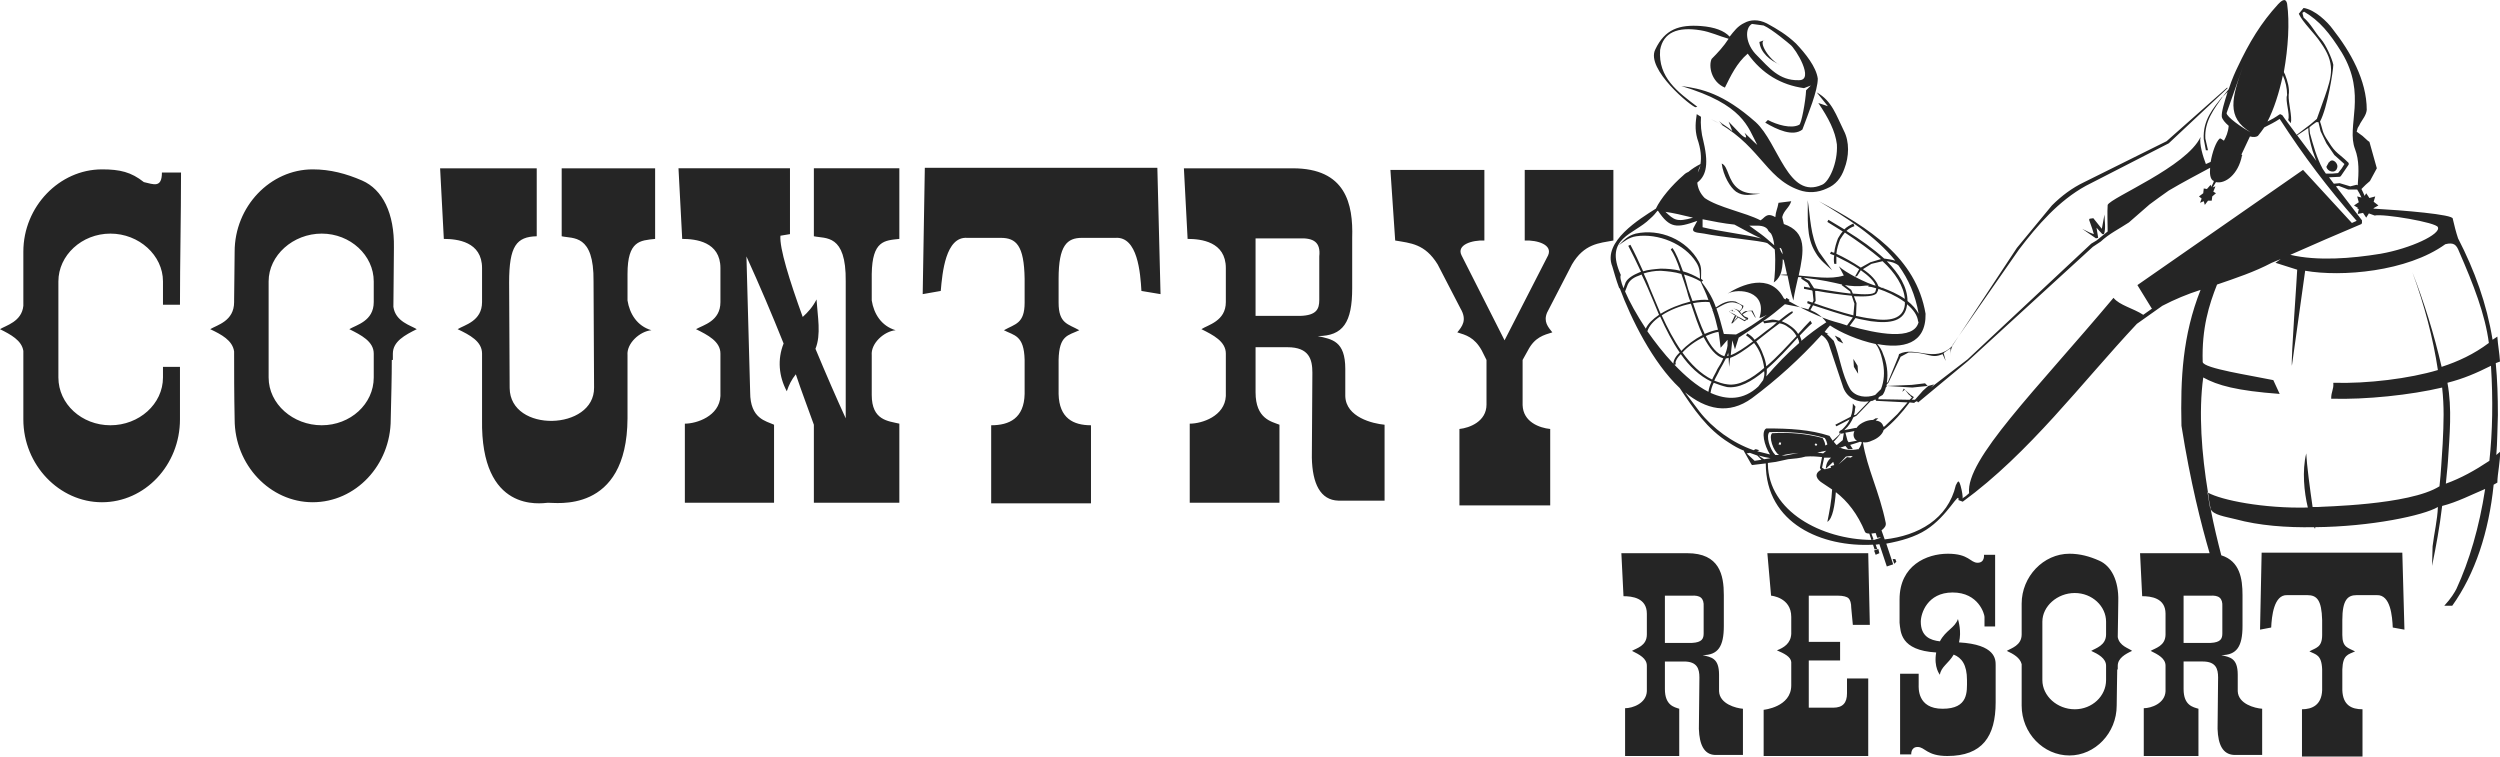 <?xml version="1.0" encoding="UTF-8"?>
<!DOCTYPE svg PUBLIC "-//W3C//DTD SVG 1.1//EN" "http://www.w3.org/Graphics/SVG/1.1/DTD/svg11.dtd">
<!-- Creator: CorelDRAW X8 -->
<svg xmlns="http://www.w3.org/2000/svg" xml:space="preserve" width="100%" height="100%" version="1.1" style="shape-rendering:geometricPrecision; text-rendering:geometricPrecision; image-rendering:optimizeQuality; fill-rule:evenodd; clip-rule:evenodd"
viewBox="0 0 4709 1425"
 xmlns:xlink="http://www.w3.org/1999/xlink">
 <defs>
  <style type="text/css">
   <![CDATA[
    .fil0 {fill:#252525}
   ]]>
  </style>
 </defs>
 <g id="Слой_x0020_1">
  <g>
   <path class="fil0" d="M1278 317l210 0 0 124 -18 3c-2,23 17,84 42,153 10,-9 19,-19 26,-33 2,32 9,66 -2,93 20,48 40,94 57,131l0 -258c1,-90 -38,-80 -60,-85l0 -128 161 0 0 133c-28,3 -51,3 -52,66l0 50c4,25 18,48 45,56 -22,2 -47,25 -45,47l0 75c0,48 31,49 52,54l0 149 -161 0 0 -147c-11,-31 -23,-62 -34,-95 -8,10 -13,20 -17,32 -15,-28 -18,-60 -6,-90 -22,-55 -45,-109 -70,-164l7 256c0,50 30,54 45,61l0 147 -168 0 0 -149c22,0 65,-14 67,-52l0 -80c0,-23 -24,-35 -46,-46 14,-8 46,-15 46,-51l0 -64c0,-50 -47,-55 -72,-55l-7 -133zm3411 551c-27,18 -54,33 -82,43 1,-14 3,-27 4,-43 3,-48 8,-98 -1,-147 31,-8 54,-18 82,-32 4,64 3,124 -3,179zm16 -87c0,-33 -1,-66 -4,-97l8 -3c-1,-16 -4,-31 -5,-47l-9 6c-11,-68 -34,-131 -65,-191 -4,-12 -7,-24 -10,-37 2,-8 -95,-16 -149,-19l0 -1 9 -5 -9 -7 3 -10 -11 3 -6 -9 -3 5c-2,-5 -4,-9 -6,-13l8 -8 8 -7 13 -24 -14 -50 0 0 -1 0 0 -1 0 0 -1 0 -11 -10 -11 -8 2 -7 3 -5 2 -4c4,-7 11,-15 12,-25 0,-56 -31,-110 -64,-152 -10,-14 -34,-37 -55,-40l-9 11c8,17 30,37 41,54 28,39 22,62 8,102l-15 42 -13 11c-10,8 -19,14 -25,19 -9,-13 -19,-25 -27,-37l-4 -2 -2 1c-7,5 -14,9 -22,13 12,-23 22,-54 29,-87 5,11 8,24 8,37 -4,11 6,36 2,47l5 6c3,-12 -5,-39 -4,-53 2,-12 -2,-26 -7,-39 -1,-2 -2,-3 -2,-5 8,-45 11,-93 6,-128 -3,-14 -13,-3 -17,1 -32,35 -54,71 -77,120 -2,4 -10,21 -16,40l-12 15 0 -1c-17,22 -37,44 -35,80l4 21 4 0 -5 -22c-2,-33 17,-56 32,-78l10 -10c-6,19 -12,38 -11,47 1,5 6,11 13,17 -1,12 -5,21 -9,28l-6 -4 -2 0c-7,6 -14,26 -17,44 -3,1 -6,3 -9,4 -5,-13 -13,-38 -10,-51 -26,56 -169,114 -175,128 -1,14 0,35 0,50l-21 17 -10 6c-78,73 -156,146 -233,218l-69 53 6 -6 -11 3 -10 9 -15 17 -6 0 4 -5 -6 -4 -11 -10 -5 4 3 -6 2 2 8 10 2 1 2 3 2 0 -5 5 -59 -1c0,-2 1,-3 1,-4l7 -4c3,-4 5,-9 6,-14 1,-1 2,-2 2,-3l48 3 29 -3 -5 -5 -25 3 -47 2 0 -1 -1 1 1 -3 3 -3 23 -49 15 -8c36,-1 42,13 64,3l6 13 -4 -15 13 -9 0 14c0,0 -1,-11 5,-21l-2 2 126 -181c35,-46 75,-92 126,-120l156 -80 111 -104 -1 -1 -114 101 -155 77c-23,11 -43,26 -61,44l-66 80 -122 185c-33,33 -70,-1 -100,15l-1 4 -20 49 -2 1c3,-18 0,-38 -7,-54 -2,-7 -6,-13 -11,-19 47,9 92,1 91,-57 -18,-106 -107,-162 -201,-212 52,31 106,65 144,112 -7,-2 -14,-3 -21,-4 -20,-18 -45,-36 -71,-52 4,-4 9,-7 15,-9l-2 -5c-6,3 -12,6 -17,11 -10,-6 -20,-12 -30,-18l-2 4c10,6 19,12 29,18 -3,3 -6,8 -9,13 -3,8 -6,17 -7,27 -2,0 -4,-1 -6,-2l-2 4c3,1 5,2 8,3 -1,5 -1,11 0,16l4 0c0,-5 0,-9 0,-14 14,7 30,15 43,24l-8 14 4 -1 7 -11c14,10 25,20 28,29l-4 -1c-29,-10 -65,-32 -66,-37l10 19c-26,8 -56,2 -85,0 10,-46 16,-82 -28,-97l-3 -13c3,-13 13,-17 17,-30l-24 3c-2,12 -5,15 -6,27 -17,-10 -20,2 -28,6 -29,-15 -79,-24 -105,-42 -9,-9 -13,-19 -14,-29 14,-11 23,-29 12,-76 -5,-19 -6,-34 -5,-48l-8 -5c-2,14 -4,28 1,46 7,20 8,36 6,48 -8,4 -16,9 -23,15 -3,1 -6,3 -9,6 -22,19 -43,44 -52,63 -30,19 -101,62 -82,109 3,10 7,25 13,41l0 0 1 0c21,57 62,140 113,188 26,39 51,77 93,103 9,6 18,11 28,15l0 1 13 23 2 3 25 -3 1 0c0,114 107,158 202,153l3 9 5 -1 -3 -8 7 -1 14 42 12 -4 -13 -39c28,-5 55,-13 75,-26 41,-26 63,-75 61,-56l8 3c126,-92 223,-223 328,-335l48 -34c23,-12 47,-22 72,-30 -34,86 -38,167 -36,256 17,107 37,185 53,240 -2,0 -4,0 -7,0l-124 0 4 81c16,0 44,3 44,33l0 39c0,22 -20,26 -28,31 14,7 28,14 28,28l0 48c-1,23 -27,32 -41,32l0 90 103 0 0 -89c-10,-3 -28,-6 -28,-37l0 -52 36 0c25,0 29,14 29,30l-1 97c1,30 10,48 31,49l53 0 0 -87c-14,-1 -45,-9 -46,-33l0 -31c0,-32 -15,-33 -31,-37 29,0 40,-16 40,-55l0 -58c0,-31 -5,-64 -40,-75 -7,-27 -14,-56 -20,-87 0,-1 -1,-1 -1,-2 -3,-15 -3,-20 -5,-30 0,0 0,0 1,1 -12,-73 -18,-151 -9,-217 27,15 63,25 144,31l-12 -26c-43,-9 -131,-22 -133,-34 -2,-64 12,-108 27,-146 35,-12 71,-24 103,-41l17 -7 -10 7 41 13c0,8 -12,170 -10,181 3,-22 24,-173 25,-179 68,12 192,2 264,-50 16,-4 21,1 26,14 27,62 49,118 56,172 -28,21 -58,35 -89,45 -14,-61 -33,-122 -55,-178 23,63 39,124 48,184 -53,16 -133,26 -197,24 1,13 -4,16 -4,30 65,2 150,-7 209,-21 4,36 3,66 1,106 -2,27 -3,54 -6,80 -57,36 -224,38 -229,39 -3,0 -7,0 -10,0 -5,-34 -11,-80 -12,-101 -8,33 -4,73 3,102 -84,2 -163,-14 -188,-28 1,10 3,21 5,31 5,11 27,14 47,19 44,12 96,16 148,15 1,3 2,4 2,0 105,-1 204,-22 231,-38 -1,25 -7,49 -10,74l-1 37c8,-40 14,-71 19,-113 28,-7 57,-22 81,-32 -11,72 -30,136 -54,188 -3,6 -10,18 -23,32l15 0c43,-60 69,-139 78,-228l7 -4c0,-16 6,-42 5,-58l-7 6c2,-24 2,-50 3,-76zm-263 -389c-2,0 -3,0 -3,0l4 2 -2 9 10 -2 6 9 5 -8 11 4c15,-4 117,13 119,22 6,13 -51,40 -108,50 -55,9 -119,14 -170,2 45,-20 89,-39 134,-58l1 -2 0 -5 -49 -64 5 -1 18 7 17 0c3,5 6,10 8,15l-8 -2 3 11 -9 6 8 5zm-963 914c0,18 -8,27 -26,27l-46 0 0 -89 59 0 0 -35 -59 0 0 -87 55 0c10,0 17,2 20,5 3,3 5,9 5,18l3 32 32 0 -3 -135 -190 0 7 80c0,0 38,3 38,40l0 32c-1,18 -14,26 -27,31 14,6 26,12 27,22l0 44c0,41 -52,46 -52,46l0 87 197 0 0 -146 -40 0 0 28zm175 -35c0,0 -12,-14 -7,-42 -68,-4 -67,-39 -69,-56l0 -44c0,-64 51,-86 91,-86 40,0 42,17 56,17 14,0 12,-15 12,-15l21 0 0 135 -20 0 0 -18c0,-5 -11,-46 -60,-46 -48,0 -60,40 -60,55 0,28 18,35 36,37 11,-21 28,-25 34,-42 1,4 7,23 2,44 69,4 69,32 69,43l0 70c0,64 -25,101 -91,101 -39,0 -42,-17 -56,-17 -13,0 -12,14 -12,14l-21 0 0 -152 35 0 0 21c0,5 -3,45 45,45 49,0 46,-32 46,-54 0,-29 -10,-42 -25,-48 -10,17 -24,23 -26,38zm606 -230l265 0 4 145 -22 -4c-1,-21 -4,-62 -30,-61l-38 0c-17,0 -27,9 -27,47l0 28c0,24 11,24 24,31 -13,6 -23,6 -24,34l0 39c1,28 17,36 38,36l0 89 -114 0 0 -89c19,0 37,-8 38,-36l0 -39c-1,-28 -12,-28 -24,-34 12,-7 24,-7 24,-31l0 -28c-1,-38 -10,-47 -28,-47l-38 0c-25,-1 -29,40 -30,61l-21 4 3 -145zm-271 220l0 -7c0,-14 14,-22 27,-28 -6,-5 -24,-9 -27,-26 0,-21 1,-42 1,-68 1,-38 -13,-66 -36,-76 -18,-8 -36,-13 -56,-13 -49,0 -90,43 -90,94 0,20 0,38 0,55l0 3c0,21 -20,26 -28,31 13,6 25,13 28,25 0,24 0,49 0,78 0,52 41,94 90,94 48,0 89,-42 89,-94 0,-26 1,-48 1,-68l1 0zm-22 -90c0,-29 -26,-54 -59,-54 -33,0 -61,25 -61,54l0 110c0,30 28,55 61,55 33,0 59,-25 59,-55l0 -20 0 -7c0,-14 -15,-22 -28,-28 8,-5 28,-10 28,-31l0 -3 0 -21zm219 22l0 -50c1,-17 -7,-22 -23,-21l-50 0 0 89 51 0c19,-1 22,-8 22,-18zm-977 0l0 -50c1,-17 -7,-22 -23,-21l-50 0 0 89 51 0c19,-1 22,-8 22,-18zm-155 -151l124 0c61,0 69,41 69,79l0 58c0,39 -11,55 -40,55 16,4 31,5 31,37l0 31c1,24 32,32 45,33l0 87 -53 0c-20,-1 -29,-19 -30,-49l1 -97c0,-16 -4,-30 -29,-30l-36 0 0 52c0,31 18,34 27,37l0 89 -102 0 0 -90c14,0 40,-9 41,-32l0 -48c0,-14 -14,-21 -28,-28 8,-5 28,-9 28,-31l0 -39c0,-30 -28,-33 -44,-33l-4 -81zm995 -657c11,-8 23,-17 36,-26 27,-16 54,-30 78,-43 -1,11 0,20 5,24 1,0 2,1 2,1 -1,4 -3,7 -5,11l-1 -4 -7 8 -6 -1 -1 9 -8 6 5 4 -3 8 7 -3 2 7 6 -8 7 0 1 -8 7 -6 -5 -3 4 -10 -5 2c2,-3 4,-7 6,-10 17,4 42,-14 49,-50l0 0 1 0 -2 -2 16 -34c7,2 12,1 15,-1 4,-5 8,-10 12,-16 10,-5 20,-10 29,-16 46,71 89,128 145,192l-9 4 -92 -100 -312 217 27 44 1 0 -17 12c-18,-12 -45,-18 -56,-32 -147,175 -279,305 -272,368 -4,4 -8,7 -13,10l1 -2c0,-2 -1,-11 -4,-22 -4,-13 -5,-8 -9,-1 -15,64 -71,95 -134,102l-6 -17c5,-4 9,-8 8,-14 -12,-59 -35,-102 -43,-152 5,1 11,0 17,-3 11,-4 20,-12 22,-20 18,-14 35,-33 49,-52l9 1 1 -2 2 0 3 -3 -1 1 0 1 2 2 94 -78 235 -215 15 -10c16,-15 35,-24 53,-36l39 -34zm-127 46l14 7 8 3 -3 -10 -6 -17 1 -2 7 -1 16 20 5 -27c0,10 3,27 -1,37l-3 0 -1 -1 -10 -11 3 18 0 1 -4 1 -26 -18zm-329 327l-59 -3 -2 -3 1 0 -6 3c-1,0 -2,0 -4,1l-26 27 -6 3c-4,9 -9,17 -16,23l0 1 20 -4 2 0c3,-5 9,-9 16,-12 5,-2 10,-3 15,-3l5 -3 5 0 -5 4c7,1 12,4 14,10 0,1 1,1 1,2l2 -1 24 -23 19 -22zm-136 42l2 3 25 -13c-3,7 -8,13 -14,19l-5 3 -1 5c1,-1 3,-2 4,-2 -5,5 -10,10 -16,15l-6 -9c-37,-12 -75,-14 -119,-14 -10,5 -4,32 7,49 -8,-2 -16,-4 -24,-6l4 -2 -7 -2 -4 2c-40,-14 -77,-41 -102,-73l-27 -36c39,32 82,43 126,11 47,-35 90,-74 131,-119l3 2c6,5 10,11 12,19l26 78c8,21 28,29 48,26l-24 25 -4 1c1,-3 2,-7 2,-11l1 -5 -5 -6c0,9 -1,17 -4,25 -10,5 -19,10 -29,15zm86 -67l-11 11c-16,6 -37,4 -47,-11 -16,-28 -19,-60 -31,-91l-13 -13 3 0 -6 -3 -1 -1c3,-4 6,-8 10,-12 19,13 53,28 86,35l3 4c6,10 9,22 11,33 3,16 2,33 -4,48zm-233 125l8 8 -13 2 -15 -14 6 -1c5,2 9,3 14,5zm1086 -512l-9 -12 20 -1 2 -1 15 -22 0 -3c-19,-19 -24,-17 -38,-40 -13,-19 -10,-21 -16,-38 14,-26 25,-96 25,-107 -2,-11 -14,-38 -23,-48 -13,-15 -19,-29 -33,-41l-2 -8 0 -1 3 -2c29,17 48,40 71,77 48,80 8,138 25,182 8,21 7,44 5,68l-2 -1 -12 3 -20 -6 -11 1zm-15 -19l-6 -9c-11,-20 -18,-45 -24,-67l-1 -11c4,-4 9,-7 13,-10l4 0 4 17 11 23 15 22 19 17 -5 8 -7 9 -11 1 -12 0zm-18 -24c-12,-16 -24,-32 -36,-48 5,-3 13,-9 21,-14 0,15 4,29 8,43l5 14 2 5zm-124 -54l0 0c-17,-9 -45,-29 -45,-36l31 -88c-21,59 -32,96 14,124zm-709 768l-4 0 3 -1 -4 -11c3,0 5,-1 8,-1l3 9 6 -1 0 1 -12 4zm-5 0c-94,-1 -194,-54 -195,-143 0,-1 0,-2 0,-2l15 -2 23 -5c11,-1 23,-2 33,-5 12,-1 22,0 31,1l-4 20c1,2 1,3 2,4 -15,8 -7,19 3,25 6,4 12,8 18,12 -1,21 -5,41 -9,61 10,-6 14,-31 16,-56 22,17 41,41 55,75 1,2 4,3 8,3l4 12zm-202 -152c-3,-2 -7,-4 -10,-7 7,2 15,4 22,5l-12 2zm114 19c4,-1 8,-2 12,-3l-1 -3 7 -2 -2 -6 -14 13c1,-12 5,-16 10,-21l-13 0 -4 19 5 3zm49 -22c1,-1 3,-2 4,-3 -4,0 -8,0 -13,1l-14 15 16 -14 7 1zm14 -15c4,-5 6,-10 7,-14 -1,0 -2,0 -3,-1 -6,2 -12,4 -19,6l5 8 -9 0 -5 -6 -6 2 -6 2 1 -1 0 0c10,4 21,6 35,3l0 1zm-67 -22c-30,-8 -62,-11 -95,-9 -7,6 2,34 13,41 -2,0 -5,0 -7,0 -11,-11 -18,-37 -11,-43 36,-1 72,1 104,11 3,4 4,8 5,12l0 0c-1,1 -3,2 -4,2 0,-4 -2,-9 -5,-14zm-77 33c11,-3 21,-4 32,-5l-25 5c-2,0 -5,0 -7,0zm73 -7l1 1 0 -1 10 -2c-2,2 -4,3 -6,5 -4,-1 -8,-1 -11,-1l6 -2zm-74 -17l-1 4 -4 -1 2 -4 3 1zm68 3l-2 3 -3 -2 2 -3 3 2zm115 197l2 8 -7 3 -3 -8 8 -3zm-105 -173l-1 0 1 0zm1 0l-1 0 1 0zm1 1l0 0 -1 -1 1 1zm1 0l-1 0 1 0zm14 1l0 0 -1 -1 1 1zm120 190l2 5 -4 4 -3 -9 5 0zm-116 -221l5 6 1 0 11 -9 2 -13 -6 1c-4,5 -8,10 -13,15zm20 -22l0 -1 -1 2 1 -1zm2 5l4 15 2 3 16 -3c-3,-1 -5,-4 -6,-7 -1,-3 -1,-7 1,-11l-17 3zm-78 -275l12 2 -5 -9 -12 -8 0 -3 -6 0c-3,14 -7,29 -9,44 -5,-16 -8,-32 -11,-47l-14 -1c-3,6 -7,11 -12,14 2,-7 4,-37 2,-62 -5,-5 -10,-9 -14,-12 -12,-5 -86,-11 -119,-18 -10,-2 -25,-1 -20,-11l7 -13c-39,14 -52,14 -74,-19l-1 0c-3,4 -8,10 -14,15 -31,31 -87,35 -55,106 -2,3 0,12 5,25l4 -11c4,-8 14,-14 26,-19l3 -1c-8,-17 -16,-34 -24,-49l4 -2c8,15 16,32 24,50 9,-3 21,-4 33,-5 12,0 25,1 37,4 -6,-18 -12,-32 -18,-40l3 -3c7,9 13,25 20,44 11,3 22,8 32,14 0,-11 0,-20 -7,-31 -22,-35 -72,-55 -113,-49 -14,2 -23,10 -33,17 10,-10 17,-18 32,-22 45,-10 96,11 119,53 6,11 4,21 4,32 1,1 2,2 4,3l-3 3c14,18 22,33 27,48 12,-8 23,-14 37,-11l15 8 -1 4 -6 7 4 5 0 -1 3 -3 4 -2 13 -1 6 13 -1 0 -7 -12 -7 0 -10 6 4 4 7 3 -1 3 -3 1 -3 2 -12 -7 -11 11 -2 0 7 -15 -2 -1 -9 -6 9 -6 8 3 2 2c10,-8 6,-12 -8,-16 -13,-3 -23,5 -35,11 5,14 9,29 14,48l23 1c20,-10 39,-23 58,-37 -4,2 -9,5 -14,6 16,-51 -39,-57 -60,-46 25,-16 80,-41 106,9l3 2 2 -3 6 4 -2 2c21,12 58,31 87,39 7,2 15,4 23,7l11 -15c-24,-6 -50,-15 -75,-23l-5 9c12,5 22,12 30,23 -17,11 -33,23 -47,35l0 -2c-1,-3 -2,-5 -3,-8 8,-8 16,-17 23,-23l-3 -5c-8,8 -15,16 -23,25 -4,-7 -10,-12 -16,-16 -4,-3 -10,-6 -15,-8 8,-6 15,-11 21,-16l-1 -3c-8,4 -16,11 -25,18 -4,-1 -9,-2 -13,-2l-17 3c15,-10 28,-21 41,-32 16,3 32,6 45,10l-1 0 5 -9 -7 -3 1 -4 9 3 2 -4 -2 -18 -1 -1 -15 -3 0 -4zm19 3l7 1c20,3 43,7 62,9l-1 -4 -16 -12 1 -1c-17,-4 -38,-9 -73,-13l11 6 9 14zm73 10c22,2 39,2 42,-3l1 -2c0,-2 1,-3 1,-5 -6,-2 -11,-3 -15,-3l1 -2c-2,0 -4,0 -6,0 -15,2 -26,1 -39,-1l12 9 3 7zm-31 -75c15,7 31,16 46,26l18 -10 20 -6c-20,-17 -44,-34 -68,-50 -3,4 -6,8 -9,13 -3,8 -6,17 -7,27zm50 29c15,10 26,22 29,32 2,1 4,2 6,3 2,0 4,0 6,1 -1,0 -3,-1 -5,-1 14,5 30,12 43,21 -2,-24 -18,-49 -42,-71l-21 5 -16 10zm29 37c0,2 -1,3 -1,4l-2 4c-4,6 -21,7 -43,6l5 13 -1 24c10,2 19,4 28,5 35,6 61,1 64,-26 0,-1 0,-3 0,-5l-3 -2c-14,-10 -32,-18 -47,-23zm-50 13c-20,-2 -44,-5 -65,-9l-4 0 1 19 -3 4c25,9 51,17 74,23l2 -22 -5 -15zm66 -65c23,23 39,49 39,75 9,7 16,15 21,24 -6,-35 -19,-65 -38,-91 -6,-5 -14,-7 -22,-8zm38 81l0 2c-4,30 -31,35 -68,30 -9,-2 -19,-3 -29,-6l-11 15c50,14 122,29 130,-8l-1 0c-1,-12 -9,-23 -21,-33zm-187 -196c5,32 5,67 21,97l25 35c-11,-10 -23,-19 -31,-33 -19,-30 -14,-66 -15,-99zm-233 140c3,9 5,18 8,28l8 22c11,-2 21,-3 30,-2 -4,-12 -10,-24 -15,-35 -10,-6 -21,-10 -31,-13zm17 54c7,21 14,41 22,58 9,-4 18,-7 25,-8 -3,-13 -6,-25 -10,-36l-1 0 1 -1c-2,-5 -4,-10 -6,-15 -9,-1 -20,0 -31,2zm24 62c10,20 21,34 35,38l0 0c3,-7 5,-13 6,-20 0,-4 0,-7 0,-11l-13 15 -3 -24 -1 -6c-7,1 -15,4 -24,8zm40 38c1,-1 2,-1 3,-1l-1 -6c0,2 -1,4 -2,7zm7 -2c11,-4 26,-14 42,-26 -5,-5 -9,-9 -13,-11l2 -4c4,2 10,6 14,12 10,-7 19,-15 29,-22 4,-3 9,-7 13,-11 -3,0 -6,0 -8,0l-16 2 -2 -4c-14,10 -29,20 -46,31l-7 22 -5 -17c-1,9 -2,18 -3,28zm92 -60l-16 12c-9,7 -19,15 -28,22 5,7 10,16 13,25 3,7 5,14 6,22 20,-17 39,-38 57,-57l0 0c-4,-7 -9,-13 -16,-17 -5,-4 -10,-6 -16,-7zm-48 37c-17,13 -33,24 -45,28 -1,5 -1,11 -2,17 0,-5 -1,-11 -1,-17 -2,1 -4,1 -5,1 -4,8 -8,15 -12,22 -3,7 -7,13 -10,20 8,3 16,6 25,7 21,3 45,-10 69,-31 -1,-8 -3,-16 -6,-24 -3,-8 -8,-17 -13,-23zm-58 29c-14,-4 -26,-19 -37,-40 -15,7 -30,18 -40,29 16,22 34,40 56,51 3,-7 7,-13 10,-20 4,-6 8,-13 11,-20zm-39 -44c-8,-17 -15,-38 -22,-59 -20,4 -40,12 -55,22 11,24 23,47 37,67 10,-11 25,-22 40,-30zm-23 -63c-3,-7 -5,-14 -7,-22 -3,-10 -7,-21 -10,-30 -13,-4 -26,-5 -39,-6 -12,0 -22,2 -32,5 4,9 8,17 11,26 7,17 14,33 21,50 16,-10 36,-18 56,-23zm202 68c-18,20 -38,42 -58,59 0,5 0,9 -1,14 19,-22 39,-43 62,-63l-1 -5c-1,-1 -1,-3 -2,-5zm-63 63c-24,20 -48,33 -70,30 -9,-2 -17,-5 -25,-8 -3,6 -5,12 -6,19 31,14 62,14 90,-12 3,-4 6,-8 9,-12 2,-6 3,-11 2,-17zm-99 20c-23,-11 -42,-29 -58,-52 -6,6 -10,12 -10,17l1 2 -3 1c20,21 42,40 64,51 1,-7 3,-13 6,-19zm-60 -55c-14,-20 -26,-44 -37,-68 -12,8 -21,18 -24,28 14,20 31,42 49,61l0 0c0,-6 4,-14 12,-21zm-39 -71c-7,-17 -14,-34 -21,-50 -4,-9 -8,-18 -12,-26l-2 1c-12,4 -20,9 -24,18l-5 13 0 0c8,19 22,44 39,70 4,-9 13,-18 25,-26zm233 -105l2 2c2,8 4,18 6,27 -4,0 -9,0 -13,1 4,-9 5,-21 5,-30zm0 -9l-2 -3c-2,-3 -3,-6 -4,-9 3,-1 5,4 6,12zm-16 -17c-9,-8 -18,-16 -25,-21 -8,-6 -15,-11 -22,-16 5,0 10,0 15,0 12,0 19,4 21,10l5 5c3,5 5,13 6,22zm-75 -39c18,10 35,19 50,26 -32,-8 -78,-13 -110,-21l0 -15c20,4 40,8 60,10zm-78 -13c-31,9 -36,4 -52,-11 14,2 32,6 52,11zm9 -85c1,-5 3,-10 5,-14 -1,5 -3,10 -5,14zm72 271l-5 10 8 -9 0 0 -5 -3 2 2zm-5 -12l0 0 -3 2 5 0 -2 -2zm0 0l3 3 -8 -3 5 0zm1 -3l0 0 -8 5 0 2 1 0 8 4 6 4 6 3 7 4 1 -1 4 -1 -3 -1 -4 -3 -3 -3 -8 -9 -7 -4zm233 108l1 15 -8 -13 -1 -15 8 13zm-33 -52l6 10 -10 -5 -6 -10 10 5zm-223 -329c3,23 16,45 27,53 15,10 28,5 46,4 -21,0 -31,-2 -41,-9 -21,-15 -19,-43 -32,-48zm-76 -146c38,5 79,14 140,68 43,39 61,147 125,118 13,-5 30,-41 28,-76 -3,-25 -16,-50 -35,-78l18 6 -21 -26c29,16 37,44 51,72 11,21 10,49 1,72 -6,17 -16,30 -33,37 -17,8 -35,9 -52,3 -66,-23 -75,-90 -167,-134l23 12 -7 -8c10,9 14,9 25,19l-7 -18 23 24c2,2 16,14 7,-3 15,15 24,23 24,23 -18,-34 -26,-76 -143,-111zm133 -117c-14,8 -13,38 10,60 22,22 41,47 78,46 31,1 -6,-60 -16,-67 -1,-1 -34,-29 -50,-36l-22 -3zm-106 157c-7,0 -95,-72 -76,-109 18,-38 45,-47 86,-44 26,2 44,9 54,20 8,-10 15,-20 28,-26 11,-6 26,-7 42,1 20,11 37,21 55,38 18,19 38,44 41,66 0,23 -18,66 -29,96 -18,14 -48,0 -70,-13l5 -5c17,9 44,17 59,9 4,-1 12,-44 13,-65l9 -9 -13 5c-43,-6 -79,-27 -106,-65 -21,18 -32,42 -43,64 -26,-11 -31,-41 -25,-54 12,-12 23,-24 32,-38 -18,-5 -34,-13 -53,-16 -43,-7 -70,4 -76,37 -4,52 33,79 70,107l-3 1zm131 -127l-11 4c2,20 20,35 39,43 -18,-6 -44,-45 -28,-47zm1062 231c6,-10 19,2 15,11 -3,10 -18,7 -20,-3l5 -9 0 1zm-1638 646l0 -144c19,-2 51,-14 51,-46l0 -84 -9 -18c-14,-25 -30,-29 -46,-34 9,-11 19,-23 6,-45l-43 -83c-24,-39 -51,-40 -80,-45l-9 -133 177 0 0 133c-23,-1 -53,8 -43,28l81 160 82 -160c9,-20 -20,-29 -44,-28l0 -133 167 0 0 133c-27,5 -55,6 -78,45l-47 91c-7,17 2,27 10,37 -16,5 -33,9 -46,34l-10 18 0 85c1,32 32,43 52,45l0 144 -171 0zm-264 -387l0 -82c3,-27 -11,-35 -37,-34l-83 0 0 146 84 0c31,-1 36,-13 36,-30zm-255 -248l205 0c100,0 114,67 112,131l0 95c0,64 -17,90 -65,90 27,6 52,9 52,62l0 51c1,40 52,52 74,54l0 143 -87 0c-34,-1 -49,-32 -50,-81l1 -160c0,-25 -6,-48 -47,-48l-60 0 0 85c0,50 30,55 45,61l0 147 -169 0 0 -149c23,0 66,-14 68,-52l0 -80c0,-23 -24,-35 -46,-46 12,-8 46,-15 46,-51l0 -64c0,-50 -47,-55 -72,-55l-7 -133zm-488 -1l438 0 6 238 -36 -6c-2,-34 -7,-103 -49,-100l-63 0c-28,0 -44,14 -44,77l0 45c0,40 18,40 39,52 -21,10 -38,9 -39,56l0 64c1,46 28,59 61,59l0 147 -188 0 0 -147c34,0 62,-13 63,-59l0 -64c-1,-47 -20,-46 -39,-56 21,-12 39,-12 39,-52l0 -45c-1,-63 -16,-77 -45,-77l-63 0c-41,-3 -47,66 -50,100l-34 6 4 -238zm-1002 362l0 -12c0,-23 23,-35 45,-46 -11,-7 -40,-14 -44,-42 0,-34 1,-70 1,-112 1,-64 -21,-109 -60,-126 -30,-13 -60,-21 -93,-21 -80,0 -147,70 -147,155 0,33 -1,63 -1,91l0 4c0,36 -32,43 -45,51 21,10 42,21 45,42 0,39 0,80 1,128 0,86 67,156 147,156 81,0 147,-70 147,-156 1,-43 2,-79 2,-112l2 0zm-36 -148c0,-49 -44,-90 -98,-90 -54,0 -100,41 -100,90l0 181c0,50 46,90 100,90 54,0 98,-40 98,-90l0 -33 0 -12c0,-23 -24,-35 -46,-46 13,-8 46,-15 46,-51l0 -4 0 -35zm-512 -211l0 0c34,0 55,5 79,24 18,4 34,12 34,-18l36 0c0,84 -2,167 -2,249l-32 0 0 -44c0,-49 -45,-90 -99,-90 -54,0 -98,41 -98,90l0 181c0,50 44,90 98,90 54,0 99,-40 99,-90l0 -20 32 0 0 99c0,86 -66,156 -147,156 -80,0 -148,-70 -148,-156l0 -129c-3,-20 -24,-31 -44,-41 11,-7 41,-14 44,-44l0 -102c0,-85 68,-155 148,-155zm637 -2l182 0 0 128c-38,1 -52,18 -52,87l1 199c1,85 160,80 159,-1l-1 -200c1,-90 -39,-80 -60,-85l0 -128 176 0 0 133c-28,3 -52,3 -52,66l0 50c4,25 18,48 45,56 -22,2 -47,25 -45,47l0 119c-1,182 -138,158 -150,159 -13,1 -127,20 -124,-157l0 -124c0,-23 -23,-35 -46,-46 13,-8 46,-15 46,-51l0 -64c0,-50 -47,-55 -72,-55l-7 -133z"/>
  </g>
 </g>
</svg>
